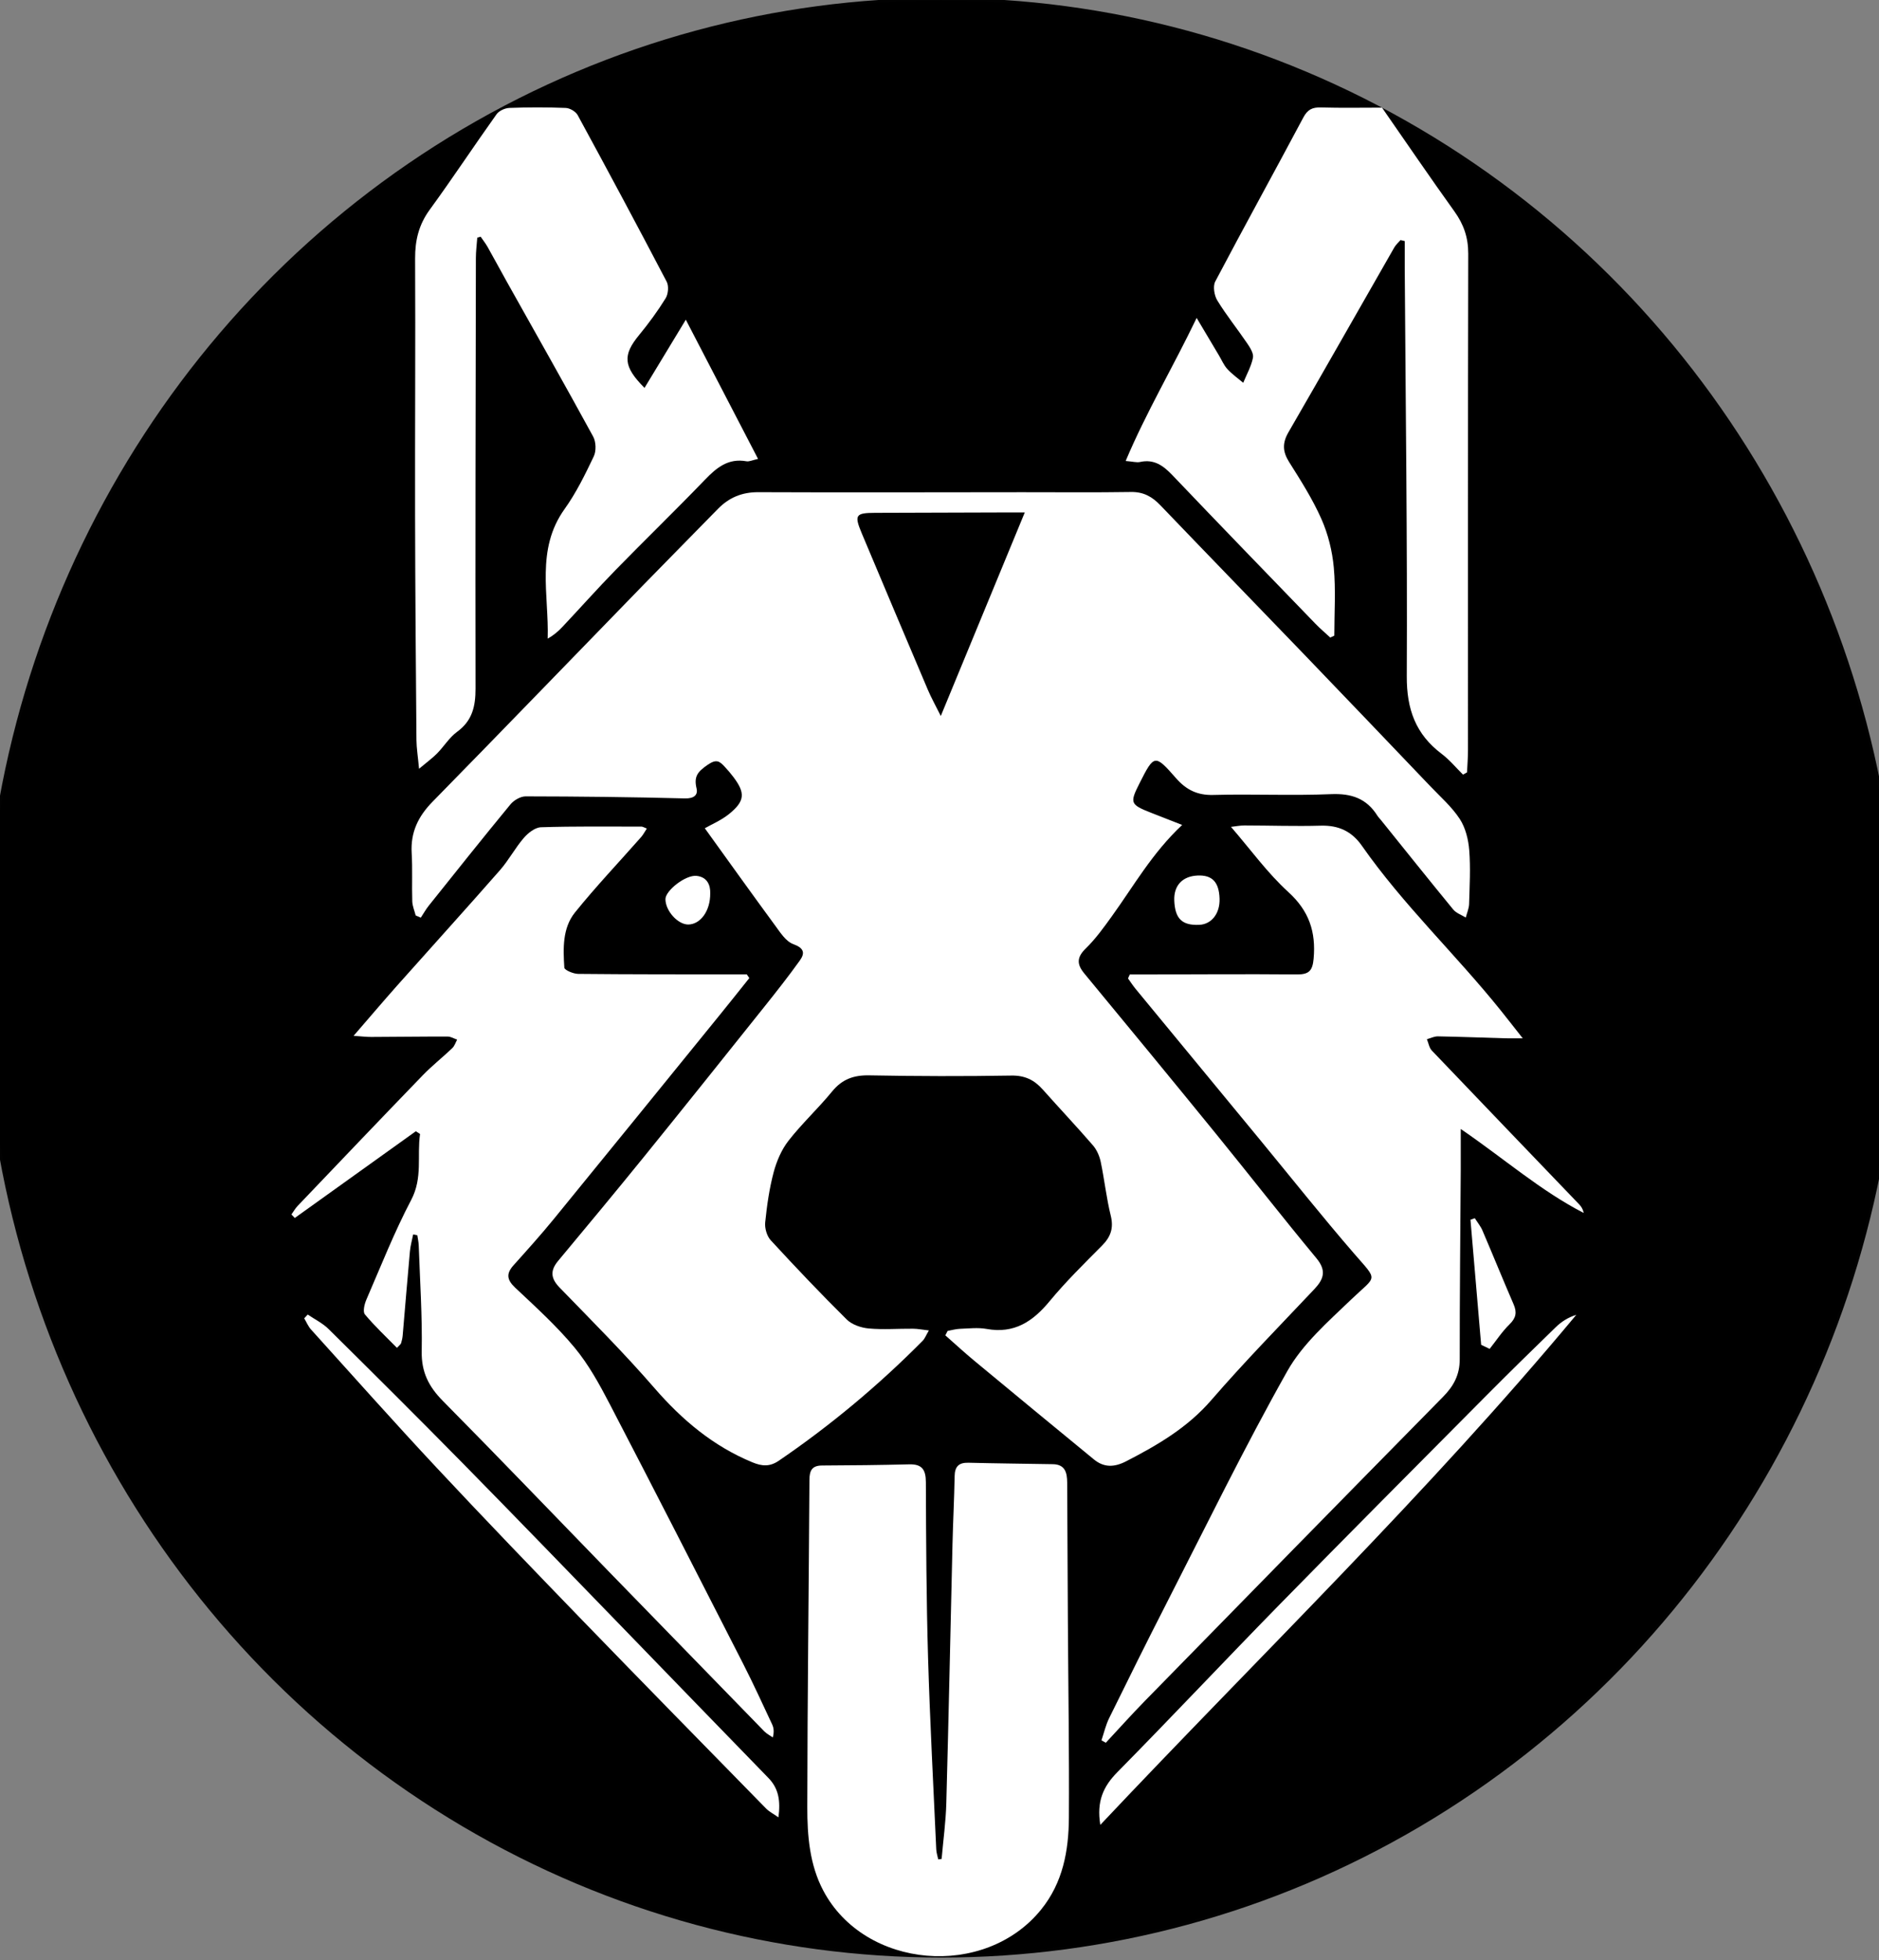 <svg xmlns="http://www.w3.org/2000/svg" version="1.1" xmlns:xlink="http://www.w3.org/1999/xlink" xmlns:svgjs="http://svgjs.dev/svgjs" width="700.371" height="730.366"><rect width="100%" height="100%" fill="#808080" stroke="none"/><svg viewBox="609.244 153.893 700.371 730.366" xmlns="http://www.w3.org/2000/svg" xmlns:bx="https://boxy-svg.com">
  <defs>
    <style type="text/css">
	.st0{fill:#FFFFFF;}
</style>
    <bx:export>
      <bx:file format="svg"></bx:file>
    </bx:export>
  </defs>
  <ellipse style="stroke: rgb(2, 2, 2);" cx="960.133" cy="518.217" rx="356.608" ry="364.613"></ellipse>
  <path d="M1049.88,461.29c-11.22,10.52-18.07,22.76-26.21,34.03c-3.01,4.17-6.05,8.42-9.71,11.98c-3.42,3.33-3.4,5.9-0.52,9.38 c16.34,19.76,32.64,39.56,48.83,59.44c12.61,15.49,24.89,31.24,37.64,46.61c3.8,4.58,2.81,7.75-0.76,11.53 c-12.91,13.68-26.1,27.13-38.4,41.34c-8.89,10.28-20.02,16.77-31.75,22.81c-4.39,2.26-8.25,2.4-12.02-0.7 c-14.91-12.23-29.79-24.5-44.64-36.81c-3.67-3.04-7.17-6.28-10.74-9.42c0.29-0.55,0.57-1.1,0.86-1.65 c1.51-0.27,3.02-0.72,4.54-0.78c3.33-0.12,6.75-0.54,9.98,0.04c10.29,1.87,17.23-2.75,23.49-10.33 c6.03-7.29,12.84-13.97,19.52-20.7c3.25-3.27,4.42-6.53,3.27-11.18c-1.63-6.61-2.35-13.43-3.75-20.1 c-0.46-2.16-1.47-4.46-2.9-6.11c-6.1-7.05-12.5-13.83-18.7-20.8c-3.15-3.54-6.65-5.28-11.7-5.19c-17.66,0.3-35.33,0.25-52.98-0.08 c-5.8-0.11-10.1,1.44-13.83,6c-5.16,6.31-11.21,11.9-16.22,18.31c-2.62,3.35-4.46,7.64-5.57,11.8c-1.61,6.08-2.51,12.4-3.15,18.67 c-0.22,2.16,0.61,5.08,2.05,6.65c9.24,10.04,18.65,19.95,28.35,29.55c1.96,1.94,5.36,3.08,8.21,3.34 c5.45,0.49,10.98,0.04,16.48,0.09c1.75,0.01,3.51,0.37,5.92,0.64c-1.03,1.74-1.48,3.01-2.34,3.88 c-16.44,16.59-34.29,31.49-53.6,44.67c-3.31,2.26-6.21,2.09-9.77,0.62c-14.67-6.04-26.26-15.8-36.61-27.73 c-11.22-12.95-23.37-25.1-35.31-37.4c-3.34-3.44-3.58-6.33-0.57-9.95c10.66-12.8,21.31-25.6,31.8-38.54 c15.09-18.62,30.05-37.35,45.01-56.08c4.54-5.68,9.05-11.41,13.29-17.32c2.03-2.83,1.52-4.66-2.46-6.11 c-2.74-1-4.82-4.31-6.75-6.93c-8.83-12.02-17.5-24.16-26.21-36.24c2.59-1.48,6.11-2.95,8.97-5.25c6.01-4.84,6.21-7.87,1.65-13.89 c-1-1.33-2.09-2.6-3.23-3.81c-1.92-2.06-3.05-2.96-6.4-0.64c-3.75,2.59-5.11,4.38-4.06,8.78c0.58,2.46-1.05,3.77-4.31,3.69 c-19.8-0.51-39.61-0.73-59.41-0.76c-1.91,0-4.39,1.44-5.66,2.99c-10.26,12.45-20.32,25.08-30.39,37.68 c-1.13,1.41-2.02,3.02-3.02,4.53c-0.64-0.28-1.27-0.55-1.91-0.83c-0.44-1.75-1.21-3.49-1.27-5.25 c-0.19-5.99,0.13-12.01-0.22-17.99c-0.46-7.74,2.43-13.69,7.8-19.16c26.34-26.86,52.47-53.94,78.71-80.91 c9.17-9.43,18.45-18.75,27.63-28.17c4.17-4.27,9.01-6.27,15.11-6.24c32.81,0.14,65.62,0.03,98.43,0.01 c13.49-0.01,26.98,0.13,40.46-0.08c4.59-0.07,7.82,1.71,10.88,4.9c17.85,18.62,35.83,37.12,53.71,55.7 c15.7,16.32,31.35,32.7,46.99,49.08c3.78,3.96,8,7.66,10.95,12.17c2.14,3.29,3.21,7.67,3.52,11.66 c0.52,6.62,0.14,13.32-0.05,19.98c-0.05,1.71-0.81,3.39-1.24,5.09c-1.59-0.99-3.57-1.65-4.69-3.02 c-9.09-11.06-18.01-22.25-26.99-33.39c-0.42-0.52-0.91-0.99-1.26-1.55c-4.03-6.41-9.65-8.35-17.25-8.03 c-14.62,0.62-29.3-0.1-43.94,0.3c-5.95,0.16-10.1-1.94-13.85-6.23c-7.9-9.03-8.17-8.92-13.6,1.83c-3.74,7.4-3.52,7.97,4.31,11.05 C1041.95,458.21,1045.6,459.62,1049.88,461.29z M991.22,344.84c-3.23,0-5.01,0-6.79,0c-16.31,0.05-32.62,0.1-48.94,0.15 c-7.36,0.02-7.91,0.79-5.03,7.65c8.18,19.46,16.39,38.91,24.65,58.34c1.24,2.91,2.79,5.68,4.8,9.71 C970.63,394.71,980.71,370.3,991.22,344.84z" style="fill: rgb(255, 255, 255);" transform="matrix(1, 0, 0, 1, 1.4210854715202004e-14, 0)"></path>
  <path d="M888.54,518.35c-3.58,4.47-7.13,8.96-10.74,13.4c-20.67,25.44-41.31,50.9-62.05,76.28c-4.84,5.93-9.97,11.63-15.09,17.33 c-2.81,3.13-2.51,5.42,0.61,8.36c7.63,7.18,15.46,14.27,22.12,22.3c5.25,6.32,9.32,13.75,13.14,21.09 c16.75,32.19,33.25,64.51,49.75,96.82c3.78,7.4,7.23,14.97,10.76,22.5c0.6,1.27,0.81,2.72,0.26,4.88 c-1.07-0.75-2.29-1.36-3.19-2.28c-19.41-19.91-38.8-39.84-58.18-59.78c-20.53-21.14-40.92-42.42-61.64-63.36 c-5.25-5.31-8-10.72-7.86-18.43c0.23-13.13-0.65-26.29-1.11-39.43c-0.04-1.29-0.35-2.57-0.53-3.85c-0.52-0.1-1.03-0.2-1.55-0.3 c-0.41,2.11-1.02,4.2-1.21,6.33c-0.95,10.42-1.79,20.85-2.69,31.27c-0.09,0.99-0.3,1.98-0.6,2.92c-0.13,0.42-0.62,0.73-1.54,1.74 c-4.07-4.15-8.29-8.08-11.95-12.47c-0.83-1-0.18-3.79,0.53-5.44c5.41-12.49,10.42-25.21,16.74-37.24 c4.34-8.26,2.11-16.4,3.29-24.55c-0.53-0.34-1.05-0.68-1.58-1.01c-15.04,10.77-30.07,21.54-45.11,32.31 c-0.42-0.43-0.83-0.86-1.25-1.3c0.77-1.07,1.41-2.25,2.31-3.19c15.51-16.25,31.01-32.51,46.62-48.66 c3.46-3.58,7.41-6.68,11.02-10.13c0.85-0.81,1.23-2.1,1.82-3.17c-1.18-0.4-2.37-1.15-3.55-1.15c-9.5-0.02-18.99,0.12-28.49,0.15 c-1.74,0.01-3.47-0.21-6.56-0.42c6-6.93,11.1-12.94,16.33-18.83c12.72-14.3,25.59-28.48,38.21-42.87 c3.28-3.74,5.65-8.26,8.89-12.03c1.6-1.86,4.2-3.92,6.42-3.99c12.48-0.4,24.98-0.24,37.47-0.24c0.44,0,0.89,0.31,1.98,0.72 c-0.79,1.19-1.33,2.27-2.11,3.16c-8.24,9.36-16.85,18.41-24.67,28.11c-4.69,5.82-4.43,13.42-3.97,20.56 c0.06,0.92,3.35,2.31,5.15,2.33c19.33,0.2,38.66,0.16,57.98,0.19c1.63,0,3.26,0,4.89,0C887.95,517.46,888.24,517.9,888.54,518.35z " style="fill: rgb(255, 255, 255);" transform="matrix(1, 0, 0, 1, 1.4210854715202004e-14, 0)"></path>
  <path d="M1030.36,517.01c1.59,0,3.17,0,4.76,0c19.17-0.03,38.33-0.19,57.49-0.02c4.47,0.04,5.86-1.28,6.27-5.87 c0.89-10.02-1.69-17.8-9.45-24.85c-7.77-7.07-14.03-15.8-21.35-24.26c1.63-0.18,3.31-0.53,5-0.53c9.5,0.01,19,0.35,28.49,0.08 c6.61-0.18,11.52,2.09,15.3,7.49c15.38,22.01,34.98,40.47,51.73,61.33c2.45,3.05,4.85,6.14,8.22,10.41 c-3.25,0-4.96,0.04-6.66-0.01c-8.32-0.24-16.65-0.56-24.97-0.71c-1.36-0.02-2.73,0.69-4.09,1.06c0.6,1.43,0.84,3.18,1.84,4.23 c18.26,19.15,36.61,38.21,54.92,57.31c0.78,0.81,1.41,1.78,1.7,3.21c-16.06-8.25-29.63-20.22-45.84-31.3 c0,5.95,0.02,10.51,0,15.07c-0.14,23.57-0.41,47.15-0.38,70.72c0.01,5.8-2.25,10-6.21,14.01 c-37.14,37.72-74.17,75.54-111.19,113.37c-4.96,5.07-9.68,10.35-14.52,15.54c-0.54-0.3-1.08-0.59-1.62-0.89 c0.94-2.78,1.59-5.7,2.88-8.31c6.98-14.19,14-28.37,21.21-42.45c14.87-29.05,29.18-58.42,45.18-86.83 c5.72-10.15,15.18-18.41,23.78-26.66c9.6-9.21,10.22-6.62,1.05-17.22c-11.97-13.84-23.36-28.19-35-42.31 c-15.46-18.75-30.94-37.5-46.39-56.26c-1.01-1.23-1.88-2.58-2.81-3.88C1029.9,517.99,1030.13,517.5,1030.36,517.01z" style="fill: rgb(255, 255, 255);" transform="matrix(1, 0, 0, 1, 1.4210854715202004e-14, 0)"></path>
  <path d="M960.22,846.58c0.6-6.92,1.56-13.83,1.75-20.76c0.88-32.13,1.53-64.27,2.3-96.41c0.2-8.49,0.65-16.97,0.8-25.46 c0.07-3.6,1.54-5.09,5.15-5c10.49,0.26,20.98,0.36,31.47,0.54c4.57,0.08,5.31,3.17,5.33,6.84c0.08,17.33,0.15,34.65,0.26,51.98 c0.14,24.32,0.53,48.64,0.38,72.95c-0.08,12.29-2.23,24.16-10.37,34.21c-21,25.95-65.7,22.17-81.18-7.08 c-5.12-9.68-5.97-20.5-5.96-31.14c0.05-40.65,0.56-81.29,0.8-121.94c0.02-3.46,0.96-5.32,4.74-5.33 c10.82-0.04,21.65-0.16,32.47-0.43c4.84-0.12,6.17,2.06,6.19,6.66c0.08,21.82,0.18,43.64,0.82,65.45 c0.7,23.8,1.98,47.58,3.05,71.37c0.06,1.25,0.48,2.48,0.74,3.72C959.38,846.69,959.8,846.63,960.22,846.58z" style="fill: rgb(255, 255, 255);" transform="matrix(1, 0, 0, 1, 1.4210854715202004e-14, 0)"></path>
  <path d="M1154.56,442.54c-2.63-2.6-5.02-5.52-7.95-7.73c-9.71-7.32-13.07-16.66-13.01-28.93c0.24-50.64-0.43-101.28-0.76-151.92 c-0.02-3.41,0-6.83,0-10.24c-0.52-0.12-1.05-0.25-1.57-0.37c-0.78,0.9-1.72,1.71-2.31,2.73c-13.16,22.97-26.21,45.99-39.47,68.9 c-2.3,3.98-2.2,7.18,0.24,11.05c4.35,6.89,8.77,13.85,12.06,21.27c2.49,5.62,4.05,11.94,4.61,18.08 c0.77,8.39,0.19,16.91,0.19,25.37c-0.5,0.24-1.01,0.47-1.51,0.71c-1.83-1.7-3.75-3.31-5.48-5.1 c-17.81-18.42-35.64-36.82-53.32-55.36c-3.43-3.59-6.86-6.13-12.12-4.96c-1.22,0.27-2.59-0.15-5.34-0.38 c7.72-18.29,17.52-34.69,26.46-53.3c3.32,5.58,5.82,9.79,8.33,14c1.02,1.72,1.82,3.65,3.15,5.09c1.74,1.89,3.9,3.4,5.88,5.08 c1.27-3.1,2.99-6.11,3.63-9.34c0.32-1.6-1.08-3.78-2.17-5.38c-3.64-5.37-7.74-10.44-11.12-15.96c-1.14-1.87-1.7-5.28-0.77-7.06 c10.78-20.46,21.97-40.7,32.83-61.11c1.59-2.99,3.37-3.84,6.56-3.75c7.66,0.22,15.32,0.07,22.77,0.07 c9.07,13.04,17.87,25.97,26.99,38.67c3.45,4.8,5.16,9.7,5.15,15.7c-0.14,61.66-0.07,123.31-0.09,184.97 c0,2.79-0.23,5.57-0.36,8.36C1155.56,441.98,1155.06,442.26,1154.56,442.54z" style="fill: rgb(255, 255, 255);" transform="matrix(1, 0, 0, 1, 1.4210854715202004e-14, 0)"></path>
  <path d="M849.48,298.43c5.15-8.5,10-16.51,15.39-25.41c9.12,17.57,17.88,34.45,26.93,51.88c-2.16,0.47-3.31,1.06-4.31,0.88 c-6.78-1.23-11.13,2.35-15.49,6.88c-10.97,11.39-22.34,22.4-33.39,33.72c-6.73,6.9-13.14,14.1-19.74,21.12 c-1.53,1.63-3.24,3.11-5.48,4.37c0.49-16.42-4.51-33.21,6.3-48.3c4.33-6.05,7.66-12.87,10.87-19.61c0.96-2.01,0.85-5.41-0.22-7.38 c-10.52-19.28-21.36-38.38-32.1-57.55c-2.44-4.36-4.79-8.76-7.25-13.11c-0.75-1.33-1.72-2.55-2.59-3.82 c-0.42,0.12-0.84,0.23-1.26,0.35c-0.18,2.54-0.52,5.09-0.52,7.63c-0.1,53.47-0.23,106.95-0.13,160.42 c0.01,6.62-1.21,11.96-6.87,16.09c-2.89,2.11-4.88,5.43-7.44,8.04c-1.66,1.7-3.62,3.1-6.74,5.73c-0.43-4.65-0.94-7.7-0.97-10.75 c-0.23-27.81-0.46-55.63-0.51-83.44c-0.06-31.98,0.16-63.97,0.01-95.95c-0.03-6.77,1.37-12.59,5.44-18.17 c8.53-11.69,16.5-23.79,24.91-35.57c0.93-1.3,3.15-2.31,4.81-2.37c6.99-0.26,14-0.27,20.98,0.01c1.55,0.06,3.72,1.33,4.45,2.67 c11.22,20.61,22.3,41.28,33.18,62.07c0.84,1.6,0.59,4.6-0.39,6.18c-2.96,4.79-6.33,9.38-9.92,13.74 C841.34,286.18,841.47,290.44,849.48,298.43z" style="fill: rgb(255, 255, 255);" transform="matrix(1, 0, 0, 1, 1.4210854715202004e-14, 0)"></path>
  <path d="M723.94,643.73c2.6,1.77,5.55,3.2,7.76,5.38c16.8,16.62,33.57,33.29,50.14,50.14c19.96,20.3,39.74,40.79,59.57,61.22 c18.09,18.64,36.11,37.33,54.24,55.93c3.86,3.96,4.55,8.54,3.75,14.69c-1.92-1.35-3.47-2.12-4.61-3.29 c-22.84-23.33-45.71-46.63-68.42-70.08c-18.29-18.9-36.54-37.84-54.5-57.05c-15.8-16.9-31.18-34.2-46.69-51.36 c-1.07-1.19-1.71-2.78-2.55-4.18C723.07,644.66,723.51,644.2,723.94,643.73z" style="fill: rgb(255, 255, 255);" transform="matrix(1, 0, 0, 1, 1.4210854715202004e-14, 0)"></path>
  <path d="M1019.37,833.89c-1.44-8.77,1.12-14.34,6.36-19.65c20.33-20.62,40.16-41.73,60.42-62.42 c25.4-25.93,51.03-51.64,76.61-77.4c8.68-8.74,17.47-17.36,26.31-25.93c2.11-2.05,4.61-3.7,7.71-4.65 C1141.43,710.33,1079.31,770.31,1019.37,833.89z" style="fill: rgb(255, 255, 255);" transform="matrix(1, 0, 0, 1, 1.4210854715202004e-14, 0)"></path>
  <path d="M1161.32,655.01c-1.33-15.54-2.65-31.08-3.98-46.61c0.54-0.19,1.08-0.38,1.62-0.57c0.95,1.51,2.13,2.92,2.83,4.54 c3.92,9.15,7.66,18.38,11.62,27.52c1.31,3.01,0.94,5.09-1.5,7.47c-2.79,2.72-4.97,6.08-7.42,9.16 C1163.45,656,1162.38,655.51,1161.32,655.01z" style="fill: rgb(255, 255, 255);" transform="matrix(1, 0, 0, 1, 1.4210854715202004e-14, 0)"></path>
  <path d="M1063.82,488.76c0.18,5.51-2.97,9.56-7.6,9.75c-6.37,0.27-8.99-2.27-9.28-9c-0.24-5.61,2.99-9.1,8.64-9.37 C1061.08,479.89,1063.61,482.54,1063.82,488.76z" style="fill: rgb(255, 255, 255);" transform="matrix(1, 0, 0, 1, 1.4210854715202004e-14, 0)"></path>
  <path d="M873.97,486.77c0.06,6.6-3.65,11.54-8.14,11.62c-3.91,0.07-8.58-5.11-8.55-9.48c0.02-3.15,7.49-9.08,11.61-8.64 C872.95,480.7,874.07,483.86,873.97,486.77z" style="fill: rgb(255, 255, 255);" transform="matrix(1, 0, 0, 1, 1.4210854715202004e-14, 0)"></path>
</svg><style>@media (prefers-color-scheme: light) { :root { filter: none; } }
@media (prefers-color-scheme: dark) { :root { filter: none; } }
</style></svg>